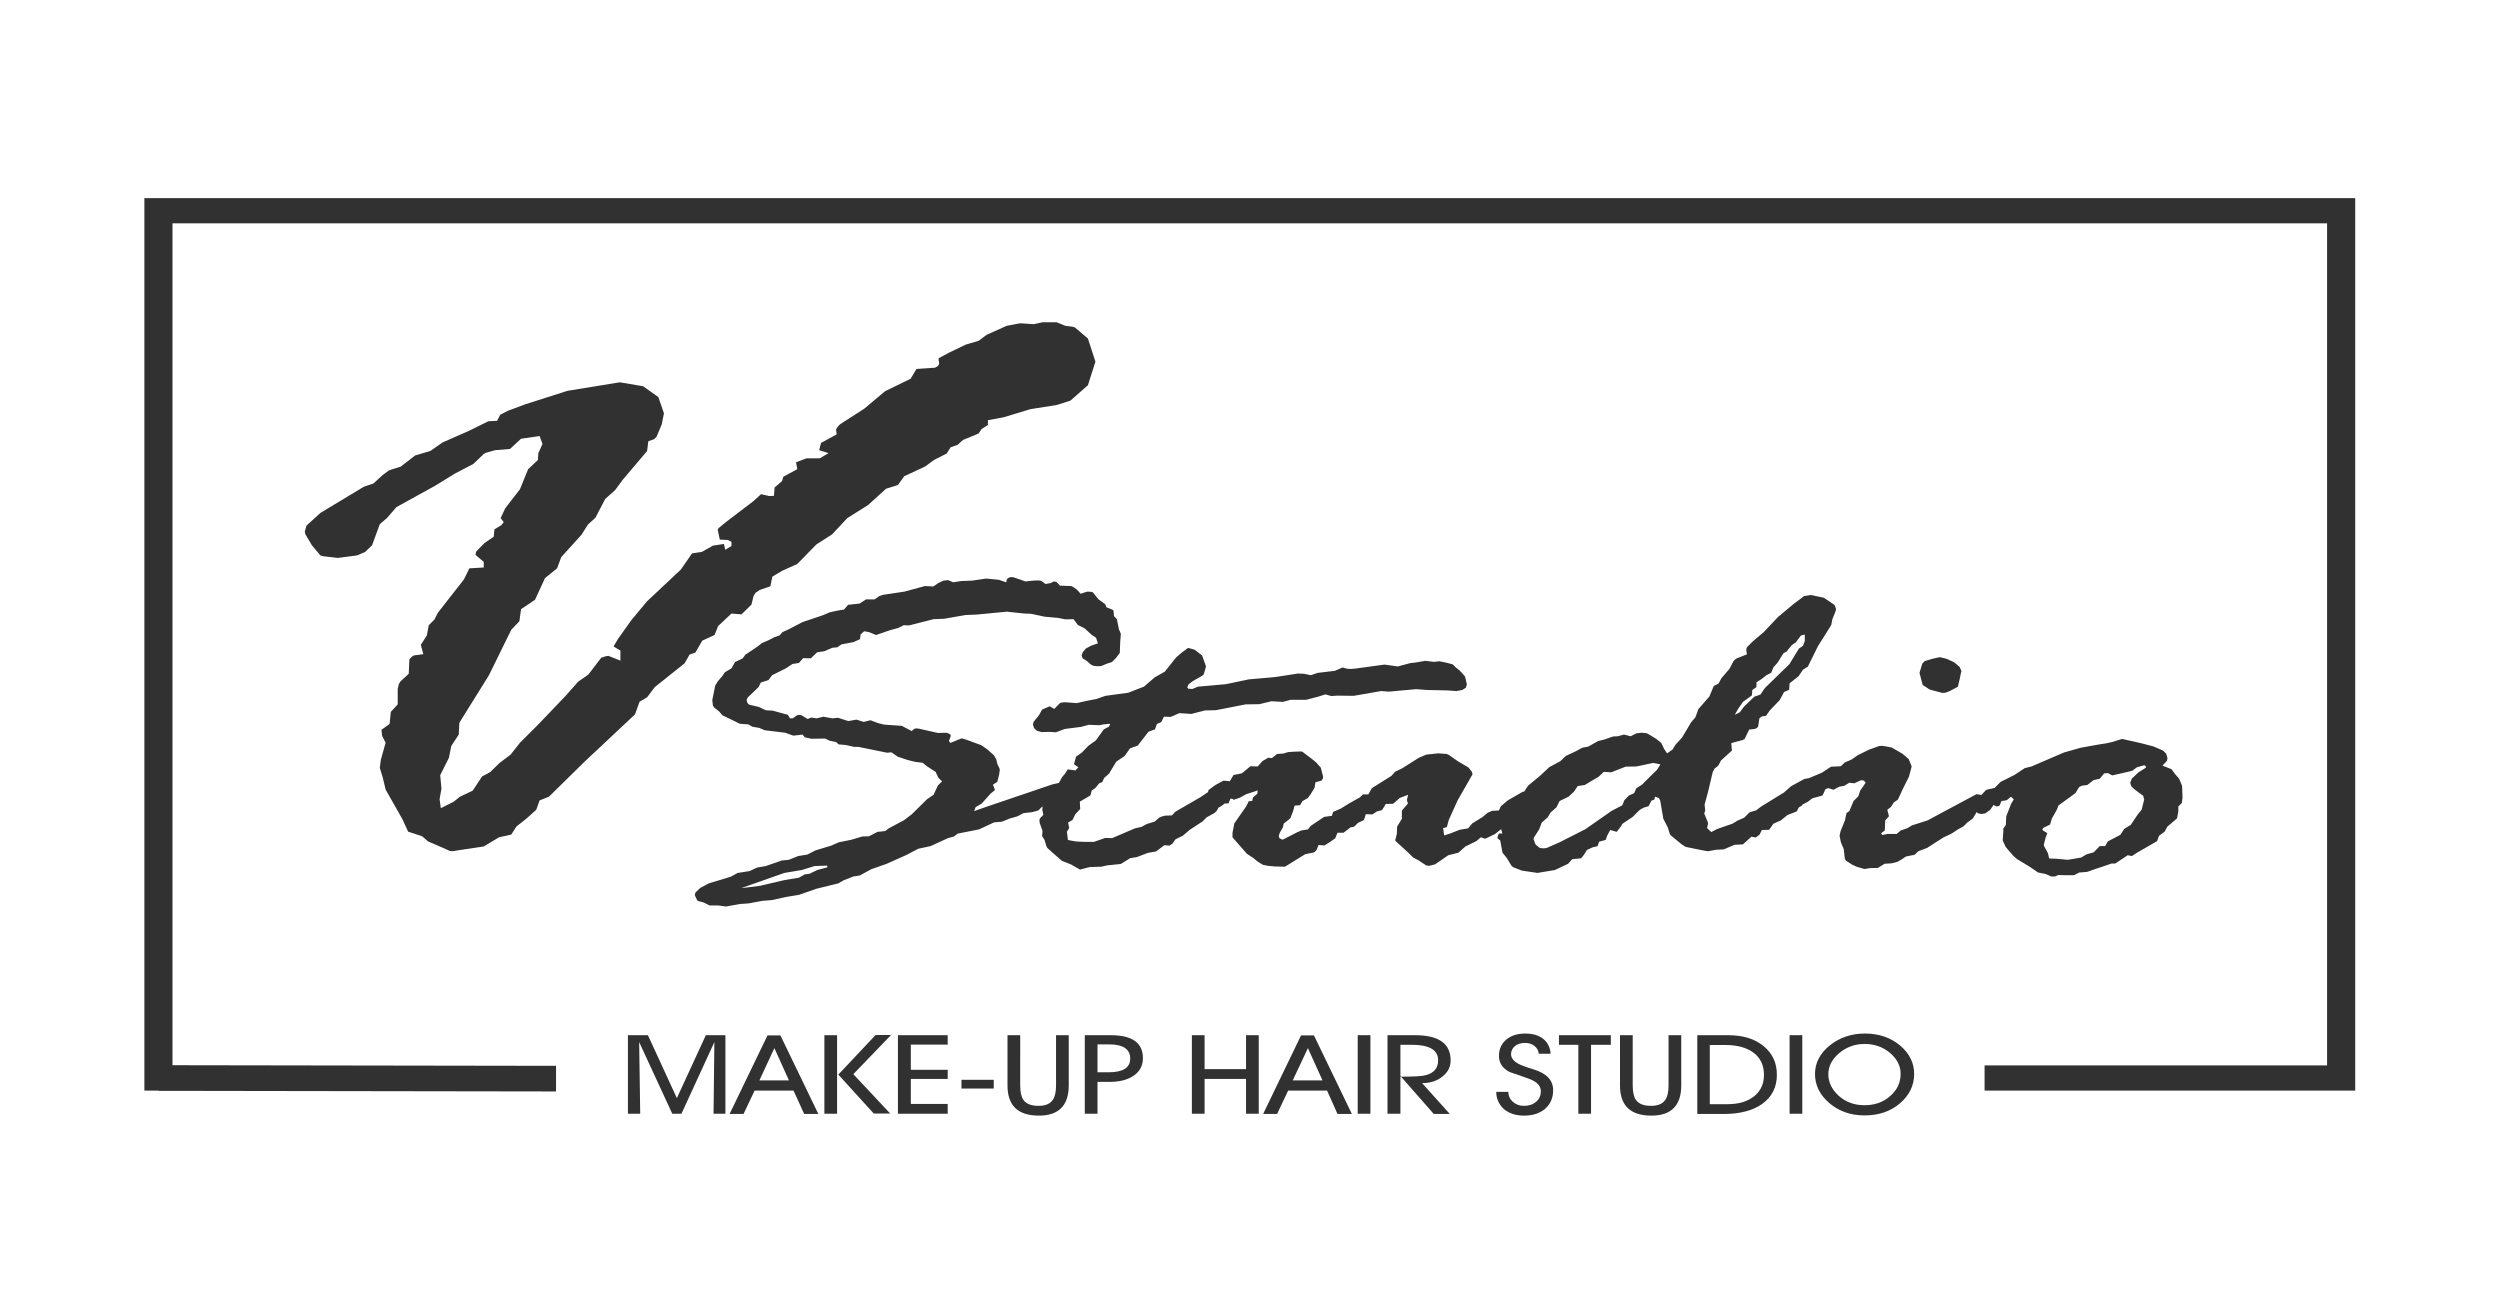 <?xml version="1.0" encoding="UTF-8"?> <!-- Generator: Adobe Illustrator 23.0.4, SVG Export Plug-In . SVG Version: 6.00 Build 0) --> <svg xmlns="http://www.w3.org/2000/svg" xmlns:xlink="http://www.w3.org/1999/xlink" id="Слой_1" x="0px" y="0px" viewBox="0 0 1200 630" style="enable-background:new 0 0 1200 630;" xml:space="preserve"> <style type="text/css"> .st0{fill:#313131;} </style> <g> <polygon class="st0" points="1123.7,95.1 69.3,95.1 69.3,523.5 76.1,523.5 76.1,523.6 266.9,523.9 266.9,511.6 82.8,511.3 82.8,107.2 1117,107.2 1117,511.4 952.6,511.4 952.6,523.5 1130.5,523.5 1130.5,95.1 1123.7,95.1 "></polygon> <path class="st0" d="M306.8,500.2l0.5,34.4h-5.9v-37.7h9.6l13.9,30.2l13.9-30.2h9.4v37.7h-5.7l0.4-34.4l-15.8,34.4h-4.4 L306.8,500.2L306.8,500.2z M364.5,518.6h14.2l-7-15.5L364.5,518.6L364.5,518.6z M380.9,523.5h-18.7l-5.3,11.2h-6.7l18.2-37.7h6.2 l18.2,37.7H386L380.9,523.5L380.9,523.5z M401.8,496.9v37.7h-6.1v-37.7H401.8L401.8,496.9z M419.5,534.6l-17.1-18.8l17.9-19h7.4 l-18.1,18.8l17.7,18.9H419.5L419.5,534.6z M402.1,515.8l-0.1,0.1v-0.2L402.1,515.8L402.1,515.8z M454.9,529.8v4.8h-23.9v-37.7h23.9 v4.5h-17.7v12.1h17.7v4.4h-17.7v12H454.9L454.9,529.8z M477,518.3v4.2h-15.5v-4.2H477L477,518.3z M483.5,496.9h6.2V521 c0,3.1,0.5,5.4,1.5,6.9c1.4,2,3.8,2.9,7.3,2.9c3.4,0,5.7-1,7-3.1c0.9-1.4,1.4-3.7,1.4-6.7v-24.1h6.1v24.1c0,9.6-4.8,14.5-14.3,14.5 c-10.1,0-15.1-4.8-15.1-14.5V496.9L483.5,496.9z M526.8,501.4v13.3h5.3c7,0,10.4-2.2,10.4-6.6c0-4.5-3.4-6.8-10.2-6.8H526.8 L526.8,501.4z M526.8,519.2v15.4h-6.1v-37.7h12.5c10.3,0,15.4,3.7,15.4,11c0,3.7-1.6,6.6-4.7,8.6c-2.9,1.9-6.7,2.8-11.3,2.8H526.8 L526.8,519.2z M578.2,517.9v16.7h-6.1v-37.7h6.1v16.3h19.9v-16.3h6.1v37.7h-6.1v-16.7H578.2L578.2,517.9z M620.5,518.6h14.3 l-7-15.5L620.5,518.6L620.5,518.6z M637,523.5h-18.7l-5.3,11.2h-6.7l18.2-37.7h6.2l18.2,37.7h-6.9L637,523.5L637,523.5z M657.8,496.9v37.7h-6.1v-37.7H657.8L657.8,496.9z M672.2,501.5v33.1H666v-37.7h13.3c11.3,0,17,4,17,12.1c0,3.1-1.3,5.7-4,7.8 c-2.6,2.1-5.8,3.1-9.7,3.1l13.3,14.8h-7.7l-15.7-17.9c6.1,0,10.1-0.2,11.8-0.7c4-1,6-3.4,6-7.2c0-4.9-4.2-7.4-12.7-7.4H672.2 L672.2,501.5z M672.2,516.3l0.4,0.4h-0.4V516.3L672.2,516.3z M718.2,524.1h5.8c0,1.9,0.7,3.4,2.1,4.7c1.4,1.3,3.2,2,5.4,2 c2.5,0,4.4-0.7,5.9-2c1.5-1.3,2.2-3,2.2-5c0-2.5-1.7-4.4-5.2-5.8c-3.2-1.2-6.4-2.3-9.7-3.4c-3.4-1.7-5.2-4.3-5.2-7.7 c0-3.2,1.1-5.8,3.4-7.8c2.3-2,5.4-3,9.3-3c3.6,0,6.5,0.9,8.6,2.6c2.1,1.7,3.3,4.1,3.5,7.1h-5.7c-0.1-1.5-0.8-2.7-2-3.7 c-1.2-1-2.8-1.5-4.6-1.5c-2,0-3.6,0.5-4.8,1.5c-1.2,1-1.9,2.3-1.9,3.9c0,2.2,1.8,4.1,5.5,5.5c1.5,0.6,3.3,1.2,5.3,1.8 c6.3,1.9,9.4,5.2,9.4,10c0,3.6-1.2,6.5-3.7,8.8c-2.5,2.2-5.9,3.4-10.3,3.4c-4,0-7.2-1.1-9.7-3.2C719.4,530,718.2,527.3,718.2,524.1 L718.2,524.1z M763.7,501.5v33.1h-6.1v-33.1h-9.3v-4.6h24.9v4.6H763.7L763.7,501.5z M777.5,496.9h6.2V521c0,3.1,0.5,5.4,1.5,6.9 c1.4,2,3.8,2.9,7.3,2.9c3.4,0,5.7-1,7-3.1c0.9-1.4,1.4-3.7,1.4-6.7v-24.1h6.1v24.1c0,9.6-4.8,14.5-14.3,14.5 c-10.1,0-15.1-4.8-15.1-14.5V496.9L777.5,496.9z M820.7,501.6V530h8.6c5.3,0,9.6-1.3,12.7-3.8c3.1-2.5,4.7-5.9,4.7-10.3 c0-4.6-1.7-8.1-5-10.6c-3.4-2.5-7.9-3.7-13.5-3.7H820.7L820.7,501.6z M814.7,534.6v-37.7h14.9c7,0,12.6,1.7,16.9,5.2 c4.3,3.5,6.4,8.1,6.4,13.8c0,6-2.4,10.7-7.2,14.1c-4.5,3.1-10.6,4.7-18.1,4.7H814.7L814.7,534.6z M865.1,496.9v37.7H859v-37.7 H865.1L865.1,496.9z M912.3,515.4c0-3.8-1.7-7.1-5.1-10c-3.4-2.9-7.5-4.3-12.2-4.3c-4.7,0-8.7,1.5-12.2,4.4 c-3.4,2.9-5.2,6.3-5.2,10.1c0,3.9,1.7,7.4,5,10.4c3.4,3,7.5,4.5,12.3,4.5c5.1,0,9.2-1.5,12.5-4.5 C910.7,523.1,912.3,519.6,912.3,515.4L912.3,515.4z M918.8,515.5c0,5.5-2.3,10.2-6.8,14.1c-4.6,3.9-10.2,5.8-17,5.8 c-6.7,0-12.3-2-16.9-5.9c-4.6-3.9-6.9-8.6-6.9-14c0-5.3,2.4-9.9,7.1-13.7c4.7-3.8,10.4-5.7,16.9-5.7c6.6,0,12.2,1.9,16.8,5.7 C916.5,505.6,918.8,510.2,918.8,515.5L918.8,515.5z"></path> <path class="st0" d="M360.6,424.6l-4.8,1.7l2.6-0.3l6.4-0.8l11.9-2.8l6.8-1.1l2.8-1.6l2.3-0.3l3.7-1.8l4.9-1.3l-0.2-0.8l-6,0.2 l-6.1,1.9l-8.4,1.4L360.6,424.6L360.6,424.6z M383.1,410.9l4.4-0.7l3.9-2l7.6-2.3l3.6-1.6l6-1.2l5.3-1.6l3.2-0.1l4.1-2.1l3.7-0.4 l1.7-1.3l7.3-3.9l3.7-2.8l7.4-7.3l3.1-2.1l2.1-4.5l2-1.9l-1.8-1.8l-1.3-2.8l-4.3-2.8l-2-1.6l-3.5-0.4l-3.6-0.9l-4.8-1.6l-1-0.7 l-2-1.4l-2.1,0.2l-13.7-2.8h-2.1l-4-0.9l-3.5-0.3l-1.1-1.1l-3.3-0.7l-2-1l-6.6,0.1l-3.2-0.7l-1.1-1.3l-4.4,0.5l-3.9-1.4l-9.9-1.2 l-2.5-1.1l-3.4-0.6l-1.9-1.1l-4.1-0.3l-3-1.5l-5.4-2.6l-1.4-1.7l-2.5-2l-0.6-0.9l-0.3-2.7l1.4-6.9l1.2-2l2.3-2.7l1.1-1.7l3.2-1.9 l1.7-3l3.7-1.8l1.2-1.7l5.7-3.8l2.3-1.8l3.4-1.5l2.5-1.3l2.6-0.9l1.4-1.6l2.5-1.1l7.1-3.7l9.8-3.3l3.3-1.4l3.6-0.8l3.2-0.5l2-2.3 l5.5-0.6l3.1-2h4.1l2.3-1.6l1.8-0.6L434,284l10-2.7l4,0.2l2.5-1.7l2.4-1.1l1.9-0.2h0.4l2.3,1l3.9-0.6l5.2-0.2l6.8-1l6,0.6l3.6,1.2 l0.3-1.5l0.6-0.5l0.8-0.4l0.8-0.1l1,0.1l2.9,1l2.8,1l3.7-0.4l2.5-0.1l1.4,0.2l2,1.5l2.5-0.4l1.5-0.8l1.3,0.2l1.7,1.8l5.4,0.2l1,0.5 l1.8,1.3l1.7,1.9l3.1-1h0.8l1.4,0.1l0.5,0.2l0.3,0.3l2.5,3.1l3.2,2.3l0.6,1.5l2.8,1.1l0.6,0.5l0.2,2.6l1.4,1.5l1,4.9l0.9,2.1 l-0.3,4l-0.2,5.2l-1.8,2.4l-2,2l-2.5,0.8l-2.6,1.1l-1.7,0.1l-2-0.2l-1.4-0.7l-1.8-1.6l-2-1.3l-0.3-0.7l-0.2-0.8l0.5-1.4l1.5-1.8 l2.6-1.4l3.2-1.1l-0.9-2.7l-2-1.3l-3.5-3.2l-3.2-1.6l-2.1-2.8l-3.8,0.1l-3.6-0.7l-6.5-0.6l-6.6-1.4l-3.1-0.1l-8.4-0.9l-14.6,1.4 l-5.2,0.2l-10.3,1.8l-5.1,0.2l-11.8,3l-2.5-0.1l-2.6,1.3l-4,1.1l-6.7,2.3l-3.4-1.4l-2.3-0.4l-1.7,1.5l-0.3,2.3l-3.1,1.4l-5.8,1.1 l-2,1.4l-2.3,0.2l-4,1.7l-3.4,0.5l-3,2.9l-3.7-0.1l-2,2.3l-3.1,0.5l-3.2,2.1l-6.6,3.3l-1.7,2.3l-3.7,1.2l-1.1,2.2l-5,4.8l-0.5,0.7 l-0.2,0.8l0.3,1.2l0.7,0.8l0.5,0.2l4.3,1l3.4,1.6l3.3,0.2l5.5,1.5l1.8,0.5l1,1.7h1.3l2.1-1.5l1.2-0.2l0.9,0.2l3,1.8l1.7-0.7 l2.6,0.4l3.2-0.8l4.4,0.8l2.6-0.3l5,1.6l3.9-0.7l3.5,1.1l3.2-0.8l3.7,1.4l2.9,0.7l8.5,0.6l4.7,2.5l1.1-1l0.6-0.2l0.7-0.1l1.3,0.2 l8.9,2l4.1-0.1l1.4,0.5l0.5,0.5l0.2,0.5l-0.3,0.8l-0.6,1.6l0.6,1l3.5-1.4l1.7-0.7l0.3-0.1l2.4,0.7l7.1,2.6l2.8,2l3.2,2.8l1.1,2 l0.6,2.4l0.9,1.8l0.2,0.7l-0.3,2.3l-0.9,3.6l-2.1,1.3l1,2.6l-2.1,1.7l-4.3,4.8l-2.9,1.7l-0.7,1.9l6-2.1l31.5-10.7l6.6-1.5l1.4,0.2 l0.6,0.4l0.3,0.5v0.2l-1.9,2.5l-1.2,3.2l-1.4,1.6l-0.9,0.4l-4.4,1.5l-2.3,1.7h-1.7l-1.8,1.8l-2.9,0.8l-4.3,0.5l-2.8,1.5l-3.8,1.1 l-3.7,1.5l-3.7,0.3l-7.3,3.4l-10.2,2l-1.8,1.4l-2.9,0.8l-8.3,3.8l-6,1.3l-5.7,3l-9.4,4.2l-7.4,2.6l-5.5,3l-3.1,0.5l-4.6,1.8 l-2.6,1.5l-10.6,2.6l-8.3,2.9l-6.1,1l-6.8,1.5l-4.8,0.4l-6.4,1.2l-4.3,0.3l-6.6,1.2l-3.8-0.5h-4.1l-2.8-1.4l-2.9-0.8l-0.3-0.4 l-1.1-2.3l0.3-1.3l2.3-2.2l4.1-2.2l10.6-3.2l3.2-1.8l5.8-0.9l3.6-1.7l4.1-0.7l7.8-2.7l3.3-0.3L383.1,410.9L383.1,410.9z M500.2,340.6l3.7-1.6l2.1,1.3l2.8-2.8l0.9-0.3l1.3-0.1h0.6l5.2,0.4l4.4-1l5.1-1l4.3-1.5l11-1.5l4.6-1.8l2.9-1.1l5.2-4.5l4.8-2.7 l5.5-6.9l3.2-2.7l2.5-1.8l3,0.8l3.7,2.8l1.9,5.3l-1.1,3.8l-0.8,0.7l-4.4,2.5l-2.1,1.6l-0.6,1.4l0.5,0.7l2,0.1l2.6-1.1l13.5-1.2 l10.9-2.3L612,325l11-1.7l2.9,0.1l3.3,0.7l3.2-1.1l8.3-1l3.7-1.6l2.3,0.6l1.7,0.1l2.3-0.2l13.9-1.9l6.3,0.9l6-1.6l2.7-0.3l4.6-0.8 l4.1,0.5l2.6-0.3l3.4,0.7l3,0.8l1.3,1.3l2.1,1.7l2.5,2.8l0.9,3.8l-0.5,1.6l-1.7,1.1l-2.8,0.5h-0.3l-4-0.3l-9.8-0.2l-5.2-0.4 l-13.3,1.2l-3.5-0.3l-13.2,2.3l-7.8-0.1l-3.1,0.2H639l-2.8-0.8l-3.5,1.1l-5.7,1.5h-7.5l-3.7,1l-5.5-0.3l-5.8,1.4l-6.6,0.1 l-14.3,2.8l-5.2,0.1l-6.6,1.7l-5.7-0.4l-4.1,1.8l-3.3-0.1l-1.3,2.6l-2.1,0.9l-0.9,2.6l-3.1,1.1l-5.2,6.7l-3.7,1.3l-2.6,3.7l-4,2.7 l-3.5,5.8l-2.3,2l-0.9,2l-1.5,0.6l-1.8,2.2l-1.8,1.3l-0.6,2.3l-5.1,3l0.2,3.5l-2.4,2.6l-1.3,2.7l-2.1,1.2l0.5,2.7l-0.9,1.4 l-0.2,0.3l0.2,1.5l0.3,2.5l3.8,0.7l4.1,0.2h4.6l5.4-1.9l3.3,0.1l11-4.7l3.1-0.7l2.6-1.4l3.7-1.1l2.3-2l1.2-0.5l1.6-0.4l3.2-0.1 l1.7-1.8l12.1-7l4-2.7l0.5-0.1l1.4,0.3l3.1,2l0.5,1.1v0.2l-0.8,2.5l-0.3,2.1l-0.8,1.4l-1.2,1l-3.5,1.9l-2,2l-6.1,4l-3.3,2.8 l-3.6,1.8l-1.4,2l-1.4,1l-2.5-0.2l-4,3l-4,0.7l-5.2,2l-3.2,0.5l-4.5,2.8l-6.7,0.7l-2.6,0.6l-5.7,0.2l-4.6,1.2l-4.4-2.5l-4.3-1.7 l-4.9-4.3l-2.1-1.9l-0.5-1l-0.8-2.8l-1.2-1.9l0.2-2.5l-1.3-3.6l-0.2-1.4l0.2-0.9l1.7-1.8l-0.5-2.5l0.3-3.1l0.6-1.1l1.4-1.5l0.9-2.3 l2.8-2.8l1.8-1.7l1.7-3.1l1.3-1.5l1.4-2.2l3.7,0.5l1.4-1.5l-2.1-1.5l1-3.6l2.8-2l3.2-3.3l3.5-2.5l3.8-5.3l2.5-1.3l0.6-1.4l-3.2,0.3 l-2.1,0.4l-5-0.2l-3.7,1l-7.8,1l-4.3,1.6l-3.1-0.2l-3.8,0.1l-2.1-0.6l-1.4-1.2l-0.6-1.8l0.3-1.3l2.6-3.2L500.2,340.6L500.2,340.6z M582.7,388l-4.4-1.6l1-4.1l0.8-3.1l3.3-2.4l3.9-2.1l3,0.3l1.8-3l4-0.8l4.1-3.4l3.5,0.1l2.3-2.6l2.8-1.6l1.7,0.2l2.5-2l3-0.2 l2.3-0.7l3.1-0.2l3.1-0.1l0.6,0.1l4.1,3.1l2.5,2l2.3,2.6l1.1,4.3l-0.2,1.1l-0.6,0.8l-2.9,0.8l-0.4,2.6l-2,3.3l-1.3,1.7l-2.5,1.4 l-1.2,2l-2.6,0.2l-0.6,2.3l-1.4,3.7l-0.9,0.8l-2.3,1.8l-0.4,1.8l-1.6,2.8l-0.4,1.5l0.3,0.9l0.9,0.5l0.6,0.2l0.4-0.1l6.6-3.4 l2.1-0.9l3.1-0.5l1.5-1.8l3.9-2.6l2.4-1.6l3.7-0.5l0.6-1.9l3.7-1.6l3.7-2.3l5.5-3.1l1.4-1.4h2.6l1.7-3l9.4-5.9l1.8-2l3.5-1.7 l7.7-4.9l3.7-1.6l5.8-0.6l4,0.3l1.1,0.5l4.3,3l5.1,3l1.7,2.2l0.2,1.1l-7.1,12.4l-4.3,9.5l-0.9,3.4l-1.8,0.5l0.5,3.5l3.1-1l4.3-1.7 l4.1-0.7l2-2.4l4.9-3l2.5-2.1l2.1-0.9l3.3-0.2l0.9-2l3.3-2.8l7.1-4.1l1.7-0.3l0.9,0.1l1.2,0.5l1.1,1.2l0.7,1.3l1.6,1v3.4l-1.6,0.7 l-2.6,2.7l-3,0.2l-1.5,1.5h-1.4l-2.8,2l-7.6,6l-4.6,2.2l-2.1-0.7l-2.1,1.8l-5.3,2.6l-3.4,3l-4.8,1.2l-6.4,4.4l-2.9,0.7l-1.3-0.2 l-3.8-2.5l-2.5-1.3l-2.3-2.3l-6.1-5.6l-0.2-0.3v-0.1l0.8-3.1l0.1-3.4l2.3-3.8v-3.9l2.9-3.4l-0.5-1.7l0.6-2.5l-4,1.5l-3.2,2.8 l-3.5,0.1l-1.8,2.9l-2.5,0.7l-2.1,1.4l-3.2-0.1l-0.9,2.8l-2.9,1.4l-1.8,1.8l-1.7,0.3l-3.4,2.6h-2.9l-1.1,2.7l-2.6,1.8l-2.5,1.6 l-2.9-0.2l-0.9,2.3l-1,1.1l-0.5,0.2l-4,0.8l-9.7,6l-4.9-0.1l-3.2-0.3l-2.5-0.5l-2.3-1.4l-2.5-2l-2.9-1.9l-4.9-5.6l-2-2.3v-2.2 l0.9-4.5l5.7-8.2l1.2-2.4l1.7-0.2l0.3-1.6l2.1-1.8l0.2-1.6l-5.5,1.8l-3.1,1.7l-2.9,1l-0.7-0.5h-0.9l-0.9,2.2l-1.9,0.1l-1.4,1.1 l-2.1,1.2L583,388H582.7L582.7,388z M834.2,340.4l-1.5,2.7l2.4-1.2l2-2.7l2.7-2.6l2.3-2.2l2.9-1l2.1-3.1l11.8-11.5l4.6-7.5l1.9-1.3 l0.9-2.3v-3.1l-1.8,0.4l-2.6,3.4l-1.8,1.2l-2.6,3.2l-1.4,0.7l-2.8,4.5l-2.1,2.4l-1,2.5l-2.3,1.2l-2.3,1.8l-2.5,1.6v2.3l-2,1.4 l-0.2,2.6l-4.3,3.1L834.2,340.4L834.2,340.4z M779.7,384.1l2.1-2.2l2.6-1.2l1-2.3l2.8-1.8l4-4l3.1-3l1.7-2.7l-3.5-0.7l-8,1.7 l-5.2,0.1l-6.9,2.7l-3.6-0.2l-2.4,2.3l-2.9,1.7l-3.8,2.3l-3.4,0.5l-1.8,2.7l-2.6,2.4l-4.3,2.1l-1.5,3l-2.8,2.5l-1.4,2.3l-2.9,2.6 l-1.2,3.2l-2.5,3.9l-0.2,0.8l1,2.6l2,1.6l1.6,0.2l1.5-0.1l6.4-2.8L761,398l12.6-8.8l5-2.6l0.3-0.5L779.7,384.1L779.7,384.1z M718.7,402.3l0.7-2.2h1.7l-0.9-3.6l5.8-8.3l0.5-1.5l3.2-3.9l3.8-5.7l5.7-4.7l4.5-4.2l5.2-2.8l2.8-2.6l4.9-2.3l2.9-1.6l2.8-0.5 l4.8-2.7l2.9-0.7l4.3-1.5l2.3-0.1l2.9-0.8l3.2,0.8l2.8-1.4l2.5-0.3l2.6,0.3l4.3,2.6l2.5,2l1.4,2.9l1.4,2.1l2.6-1.8l1.4-2.3l3.2-3.5 l4.4-7.4l2-2.3l1.4-3.9l5.3-6.1l2.1-5l2.3-1.2l1.4-2.6l3.8-4.4l2-3.8l1-1l0.8-0.4l4.6-1.8l-0.3-2.3v-0.1l0.3-1l2.9-2.9l5.2-4.4 l6.8-7.2l7.4-6.2l5.2-3.9l3.1-0.5l6.3,1.3l5.2,3.5l0.7,2l-0.3,1.2l-1.5,3.7l-0.5,2.7l-6.4,10.2l-4.9,9.9l-0.3,0.1l-2,1.3l-2.1,3.1 l-4.3,3.4l-0.2,3.1l-2.5,1.1l-2,3.8l-4.8,5l-1.8,2.6l-2.1,0.3l-1.1,0.9l-0.6,4l-0.7,0.7l-0.9,0.4l-2.7,0.3l-2.2,4.5l-0.9,0.5 l-5.5,1.5l0.3,3.6l-5.2,4.7l-1.4,2.6l-1.7,1.3l-0.9,1.7l-2.2,9.3l-1.7,6.3l0.3,3l-0.5,1.2l1.9,4.7l-0.5,2.4l2,1.9l2.9-1.5l7.2-2.5 l2.5-1.5l3.2-1.4l2.6-2.6l3.1-0.9l2.5-1.9l10.9-6.7l3.4-3l6.4-3.5l1.7-0.3h0.2l2.3,1.2l-1.1,2.5l1.1,4.4l0.1,0.3l-0.4,1.1l-2.3,1.8 l-3.9,2l-1.4,2.6l-4.4,1.7l-3.2,2.6l-3.6,1.6l-2,2.9l-3.5,0.1l-1.1,2.2l-1.8,1.4l-2.1-0.4l-4.1,3.7l-4,0.2l-5.2,2.2l-3.8,0.2 l-3.8,0.7l-2.9-0.5l-7.8-1.6l-2-1.3l-5.1-4.2l-0.5-0.7l-0.9-3l-2.2-4.3l-1.5-8.7l-0.5-1l-0.3-0.3l-1.7-0.6l-0.3,1.4l-1.4,0.5 l-1.4,2.7l-2.1,0.6l-1.4,0.7l-1,0.7l-3.1,3.1l-4.9,3.3l-1,1.6l-1.8,2.3l-3.1-0.9l-1.5,2.8l-0.6,1.8l-0.2,0.2l-3,0.8l-0.8,2.2 l-2.3,0.5l-2.8,1.3l-1.2,2l-1.3,1.7l-0.4,0.3l-4.1,0.4l-2,2.2l-6.3,3l-8.4,1.4l-7.5-1.1l-4.3-1.7l-0.8-0.8l-2.1-3.5l-2.1-2.6 l-1.1-5.9L718.7,402.3L718.7,402.3z M930.8,315.5h0.6l2.9,0.7l3.7,1.7l2.6,2.2l0.9,2l-0.2,0.7l-0.6,2.9l-0.9,3.9l-0.5,0.3l-3.4,1.8 l-2.1,0.8l-1.5,0.1l-6-1.6l-3.4-2.2l-1.5-5.6v-0.4l1.3-4.3l1.2-1.2l3.7-1.1L930.8,315.5L930.8,315.5z M855.9,380.8l2.1-1.6l2-0.1 l4-2.2l3.6-3.1l6.9-2.9l4.4-2.9l4.7-0.2l1.9-1.8l3.2-1.4l3.2-2.2l5.3-2.6l4.8-1.7l1.7-0.1l4.3,0.8l5.2,3l3,2.6l1.4,3.5l-1.3,4.9 l-3,6l-2.3,5l-2,1.4l-1.3,2.1l-1.8,1.4l0.8,3.1l-1.8,2l-0.2,4.8l-1.8,1.4l0.6,0.8l2.5-0.5h4.4l2-1.7l3.2-1.1l2.1-1.3l7.5-2.4 l23.5-12.6l2.6,0.4l0.8,0.7l0.3,1.1l-1.1,2.9l-2.3,3.2l-2.1,3.4l-2.7,2l-1.8,1.8L940,398l-3.2,2.1l-4,1.9L925,407l-4.2,1.6 l-1.8,1.7l-4.1,0.8l-2.1,1.4l-2.1,1.2l-2.8,0.7l-3.3,0.2l-3.2,2l-3.8,0.1l-2.5,0.4h-0.3l-3.7-1.1l-2.1-1l-3-1.9l-0.5-1l-0.5-4.5 l-1.4-3.4l-0.6-3.1l0.5-2.2l2.1-5.2l0.7-3.4l1.4-1l2-4.8l2.3-2.3l0.9-2.7l2.6-3.8l-0.8-1l-1.4-0.2L890,376l-2.3-0.3l-2.5,1.5 l-2.3,0.4l-2.9,1.5l-2.3-0.8l-1.5,0.5l-1.3,2.9l-0.6,0.3l-4.1,1.1l-3.6,0.9l-1.7,2.7l-2.9,1.7l-1.8,1.2l-1.7,0.3l-2-0.4l-1.3-0.8 l-0.4-1.2v-0.3l0.9-4.3L855.9,380.8L855.9,380.8z M980.6,398.6l2.1,1.3l-0.9,2.5l-0.8,3.2l0.2,0.6l1.8,3.3l0.6,2.5l0.3,0.1l3.2,0.1 l5.4,0.5l2.5-0.4l4-0.7l2.5-1.5l3.5-1l2.9-3h2.6l1.2-2.2l6.1-3.2l1.8-2.8l3.2-2l3.2-4.8l2-2.5l1.2-4.8l-0.5-1.9l-0.5-0.3l-3.5-2.6 l-1.7-1.6l-0.5-1.7l0.8-2l3.2-3l3.5-2.2v-0.7l-0.7-0.5l-3.6,1l-2.1,1.6l-0.6,0.2l-4.3,1l-4.8,1.1l-2.1-1.1l-1.8,0.1l-2.1,2.6 l-2.9,0.6l-3.1,2.4l-2.4,0.3l-1.3,0.5l-0.6,0.8l-1.4,2.3l-8.1,5.9l-0.9,2.2l-2.3,4.1l-0.9,2.9l-3.1,1.5l-0.6,0.8L980.6,398.6 L980.6,398.6z M948.4,385.2v-0.7l2-2.2l2.9-3.1l0.6-0.2l3.5-0.8l2.9-2.9l6.6-3.3l5-3.3l3.2-0.8l15.6-6.7l8.1-2.3l8.9-1.6l3.3-0.5 l3.1-0.7l4.1-1.3l0.5-0.1l8.9,2l6.1,1.6l4.6,2l1.5,1.5l0.6,2.2l-0.3,1.2l-2.1,2.3l4.3,1.7l1.7,2.3l2,2.3l1.4,3.4l0.2,5.6l-0.3,2.6 l-1.7,1.7v2.3l-0.6,3.3l-0.8,0.8l-3.8,3.2l-1.4,2.5l-2.7,2l-0.8,2.3l-0.2,0.3l-9.4,5.4l-2.6,1.7l-2-0.4l-6,4h-1.8l-1.7,0.6l-6,2 l-4,1.4l-3.8,0.3l-2.5,1.3h-3.8l-3.7-0.1l-1.6,0.7h-1.8l-2.7-1.2l-3.6-0.7l-4.1-2.8l-6.1-3.7l-1.7-1.5l-3.7-4.3l-1.4-3.1v-0.1 l0.3-4.2v-1.4l1.2-1.7l0.2-4.2l2.3-5.9l1.3-2.2l-1.3-1.3l-2.1,1.7l-2.5,0.4l-1,2.3l-1.3,0.3l-1.5-0.7l-1.7,2.4l-2.3,1.6l-1.8,0.3 l-1.6-0.3l-0.4-0.3l-0.2-0.4V387L948.4,385.2L948.4,385.2z"></path> <polygon class="st0" points="234.4,202.2 238.6,202 240.1,199.1 243.7,197.2 252.3,194 272.4,187.6 297.5,183.5 308.7,185.4 316,190.6 318.7,198.4 317.6,203.8 315.1,209.7 314,210.8 311.2,211.8 310.6,216.5 298.9,230.3 295.3,235.2 290.5,239.5 285.8,248.5 282.2,251.8 279.1,256.7 269.4,267.4 267.4,272.8 261.6,277.5 256.8,287.9 250.1,292.4 249.3,298.2 245.4,302.3 234.7,324.1 220.5,346.9 220.2,352.6 216.6,358.1 215.5,363.7 211.3,372.1 211.9,378.6 211,383.6 211.6,387.9 217.8,384.8 220.8,382.4 226.9,379.5 231.4,372.7 235.3,370.6 239.8,366.2 245.1,362.2 249.6,356.5 258.2,347.9 271.6,333.9 277.5,327.2 282.4,323.8 288.6,315.7 290.8,315 292,314.8 292.5,315 297.8,317.1 297.8,312.3 294.5,310.3 296.7,306.6 303.1,297.6 310.6,288.6 326.8,273.4 332.2,265.6 336.9,264.9 342.2,261.9 347.5,261.1 348.1,263.9 351.1,262.1 351.1,260.1 349.4,259.2 345.5,259 344.5,254.3 344.9,253.5 348.7,250.4 361.7,240.5 365.3,237.2 369.2,238.1 371.5,238 371.8,234 375.4,230.9 376,228.8 382.7,225.2 382.1,221.9 387.1,220 393.5,220 397.7,217.5 393.2,216.1 394.1,212.6 401.6,208.5 401.3,206.1 402.2,204.7 403.3,203.6 414.8,196.2 424.8,187.8 437.1,181.8 439.9,177.1 448.8,176.5 450.2,175.7 450.8,174.7 450.5,172 455.5,169.3 463.6,165.4 469.7,163.6 473.6,160.7 483.2,156.4 489.5,155.2 490.1,155.2 496.2,155.6 500.4,154.7 507.2,154.7 511.4,156.4 514.7,156.8 516,157.2 522.2,162.5 525.8,173.6 522.2,184.9 513.8,192.3 507.2,194.4 494.6,196.4 481.7,200.3 474.2,201.7 474.2,204 471.2,205.9 469.7,208.1 462.2,211.2 459.7,213.5 456.3,214.7 454.4,217.7 448.3,220.8 444.1,223.9 434,228.6 431,232.8 425.3,234.6 416.7,242.4 406.7,248.7 399.4,256.5 391.9,261.3 382.7,270.7 375.4,274 370.7,276.8 369.8,281.4 364.6,283.2 362.6,284.6 361.7,286.1 360.7,290.2 355.9,294.9 351.1,294.5 344.7,300.5 343,304.8 337.1,307.5 333.8,313.2 331,314.2 328.6,318.4 314.3,329.8 310.6,334.7 307,336.8 304.8,342.9 280.8,365.4 263.5,382.4 259,384.2 257.4,388.7 252.6,393 247.9,396.7 245.4,400.6 239.5,401.9 232.2,406.3 220.8,408 217.2,408.6 215.8,408.4 211.3,406.4 205.5,403.9 202.6,401.4 195.9,399.2 193.2,393.3 185.1,379 183.7,373.1 182.3,368.6 182.8,364.7 185.1,356.5 183.4,353.2 183.1,350.3 187,347.5 187.6,341.7 190.9,338.1 190.9,330.6 191.5,328.2 192.3,327 196.2,323.4 196.5,316.5 197.7,315.2 198.7,314.6 203.2,314 202,309.5 204.9,305 205.8,300.1 208.5,297.4 210.2,294.1 222.7,278.1 225.3,272.8 232.2,272.4 232.2,269.7 228.3,266.4 228.3,265.8 228.6,264.7 232.5,260.7 237,257.6 237.3,254.1 240.6,252.1 241.8,250.6 240.3,248.7 242.5,244 249.6,234.8 253.5,225.2 258.2,220.8 258.4,217.5 260.4,213.1 259,209.3 250.1,210.6 244.8,215.5 237.6,216.1 233.4,217.3 232.2,217.9 227.2,222.7 218.2,227.4 208.8,233.2 190.3,243.4 185.7,248.7 182.3,251.6 178.6,261.7 175.3,264.9 171.4,266.6 162.2,267.8 155.2,267 153.8,266.6 149.7,261.7 146.6,256.5 146.3,255.3 147.1,252.3 153.8,246.2 174.7,233.6 179.2,232.1 183.7,228 186.7,225.8 188.4,225.2 192.3,224 199.3,218.6 206.5,216.5 212.4,212.4 225.3,206.7 234.4,202.2 "></polygon> </g> </svg> 